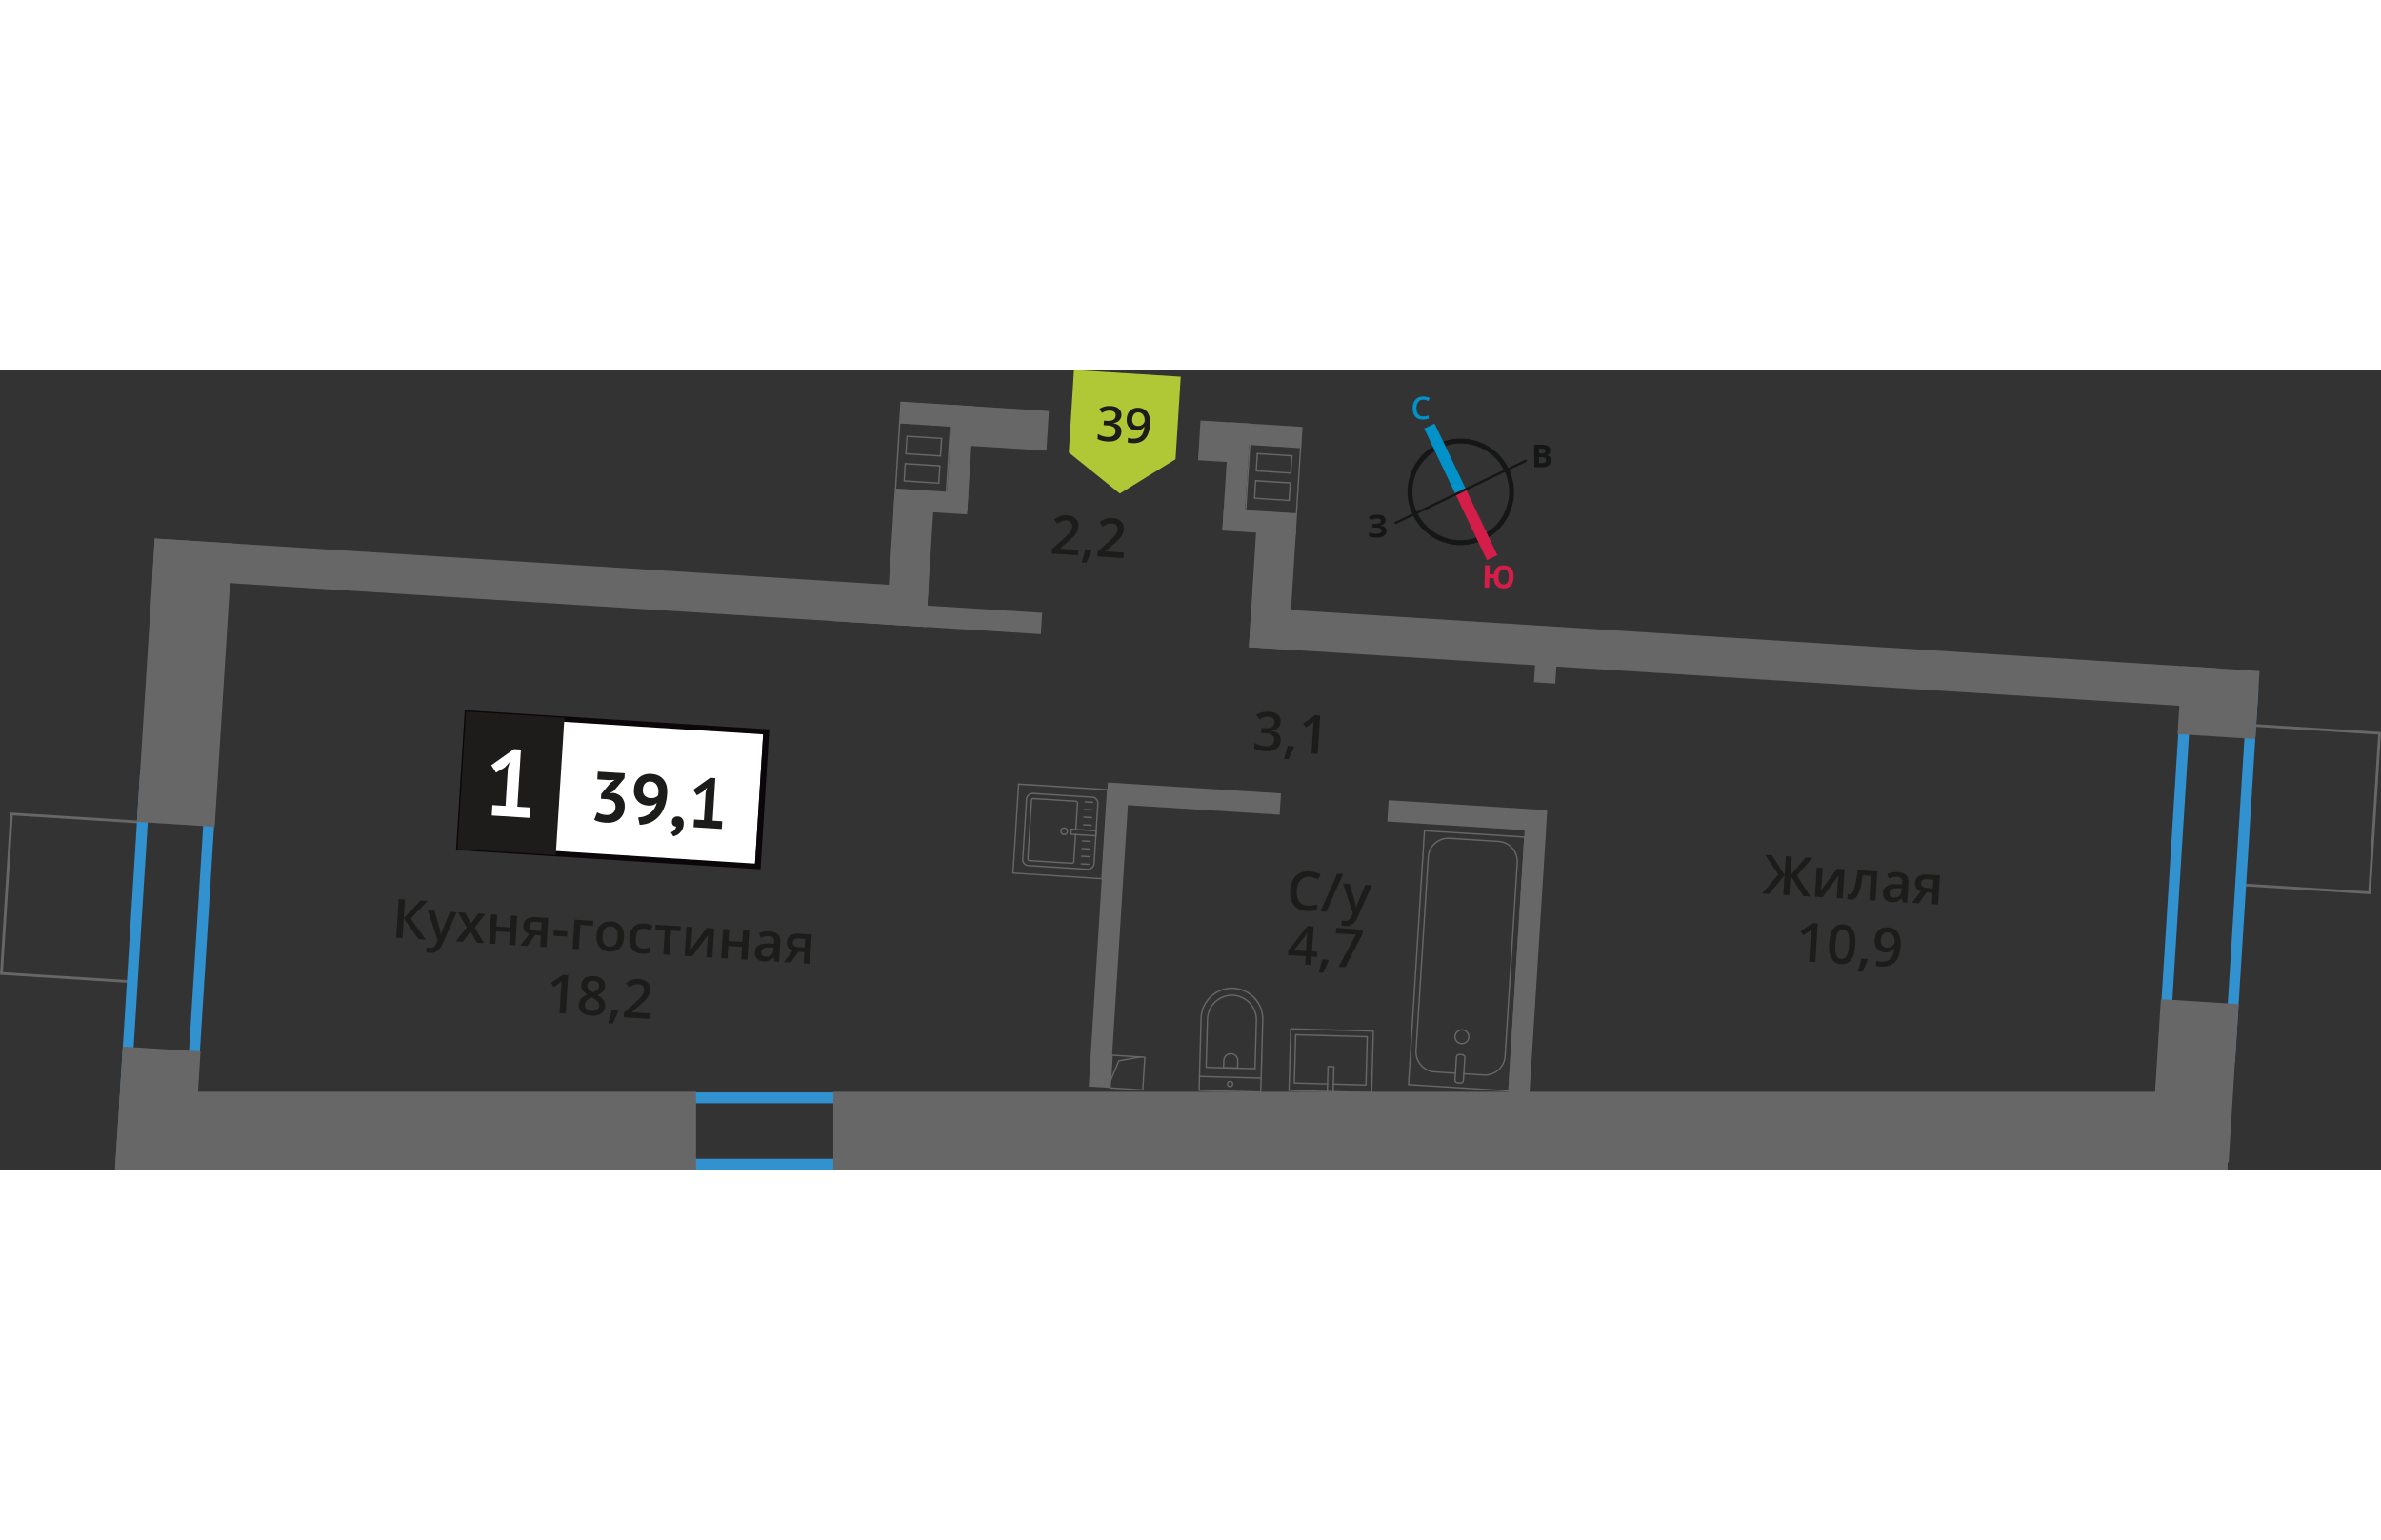 <?xml version="1.0" encoding="UTF-8"?>
<svg xmlns="http://www.w3.org/2000/svg" viewBox="0 0 439.18 147.5" width="883" height="571">
  <rect x="0" y="0" width="439.18" height="147.5" fill="#333333" stroke="none"/>
  <defs>
    <style>
      .cls-1 {
        fill: #3291cf;
      }

      .cls-1, .cls-2, .cls-3, .cls-4, .cls-5, .cls-6, .cls-7, .cls-8, .cls-9, .cls-10, .cls-11 {
        stroke-width: 0px;
      }

      .cls-2 {
        fill: #676767;
      }

      .cls-3 {
        fill: #b0c836;
        fill-rule: evenodd;
      }

      .cls-4 {
        fill: #1c1d1a;
      }

      .cls-12 {
        stroke: #0092c9;
      }

      .cls-12, .cls-13, .cls-14, .cls-15, .cls-16 {
        stroke-miterlimit: 10;
      }

      .cls-12, .cls-13, .cls-14, .cls-15, .cls-16, .cls-17 {
        fill: none;
      }

      .cls-12, .cls-14 {
        stroke-width: 2.13px;
      }

      .cls-5 {
        fill: #151616;
      }

      .cls-6 {
        fill: #0092c9;
      }

      .cls-7 {
        fill: #0a060a;
      }

      .cls-13, .cls-16, .cls-17 {
        stroke: #666766;
      }

      .cls-13, .cls-17 {
        stroke-width: .25px;
      }

      .cls-14 {
        stroke: #d41e49;
      }

      .cls-15 {
        stroke: #151616;
        stroke-width: .91px;
      }

      .cls-8 {
        fill: #d41e49;
      }

      .cls-16, .cls-18 {
        stroke-width: .5px;
      }

      .cls-18 {
        stroke: #1d1c1a;
        stroke-miterlimit: 22.93;
      }

      .cls-18, .cls-10 {
        fill: #1d1c1a;
      }

      .cls-9 {
        fill: #fff;
      }

      .cls-17 {
        stroke-linecap: round;
        stroke-linejoin: round;
      }

      .cls-11 {
        fill: #666766;
      }
    </style>
  </defs>
  <g id="Layer_2" data-name="Layer 2">
    <g>
      <rect class="cls-2" x="164.92" y="22.29" width="13.57" height="3.94" transform="translate(341.56 59.24) rotate(-176.4)"/>
      <rect class="cls-2" x="165.93" y="6.25" width="13.57" height="3.94" transform="translate(344.58 27.27) rotate(-176.4)"/>
      <rect class="cls-2" x="167.36" y="14.32" width="19.36" height="3.94" transform="translate(204.42 -159.37) rotate(93.6)"/>
      <path class="cls-11" d="M166.07,9.87l9.12.57-.76,12.13-9.12-.57.76-12.13M173.59,15.99l.02-.25.19-2.98.02-.25-.25-.02-6.13-.39-.25-.02-.02.25-.19,2.98-.02.25.25.02,6.13.39.25.02M173.27,21l.02-.25.18-2.94.02-.25-.25-.02-6.13-.39-.25-.02-.02.25-.18,2.94-.02.25.25.02,6.13.39.25.02M165.83,9.6l-.79,12.63,9.62.6.79-12.63-9.61-.6h0s0,0,0,0h0ZM173.35,15.72l-6.13-.39.19-2.98,6.13.39-.19,2.98h0ZM173.04,20.73l-6.13-.39.18-2.94,6.13.39-.18,2.94h0Z"/>
    </g>
    <g>
      <rect class="cls-2" x="226.58" y="10.07" width="13.57" height="3.94" transform="translate(1.22 -14.63) rotate(3.6)"/>
      <rect class="cls-2" x="225.57" y="26.1" width="13.57" height="3.94" transform="translate(2.22 -14.53) rotate(3.6)"/>
      <rect class="cls-2" x="218.36" y="18.03" width="19.36" height="3.94" transform="translate(193.76 246.33) rotate(-86.4)"/>
      <path class="cls-11" d="M230.65,13.72l9.12.57-.76,12.13-9.12-.57.76-12.13M238.21,19.15l.02-.25.18-2.94.02-.25-.25-.02-6.13-.39-.25-.02-.02.25-.18,2.94-.02.25.25.02,6.13.39.25.02M237.9,24.19l.02-.25.19-2.98.02-.25-.25-.02-6.13-.39-.25-.02-.02.25-.19,2.98-.02.25.25.02,6.13.39.25.02M230.42,13.45l-.79,12.63,9.61.6h0s.79-12.63.79-12.63l-9.62-.6h0ZM237.98,18.88l-6.13-.39.18-2.94,6.13.39-.18,2.94h0ZM237.66,23.93l-6.13-.39.19-2.98,6.13.39-.19,2.98h0Z"/>
    </g>
  </g>
  <g id="Layer_10" data-name="Layer 10">
    <rect class="cls-16" x="411.36" y="69.07" width="29.48" height="23.82" transform="translate(533.68 -339.2) rotate(93.6)"/>
    <rect class="cls-16" x="-1.66" y="85.44" width="29.48" height="23.82" transform="translate(111.06 90.41) rotate(93.6)"/>
  </g>
  <g id="windows">
    <path class="cls-1" d="M27.72,76.09l10.22.64-3.66,58.2-10.22-.64,3.66-58.2M25.85,73.97l-3.91,62.19,14.22.89,3.91-62.19-14.22-.89h0Z"/>
    <path class="cls-1" d="M404.23,59.97l10.22.64-4.09,65.04-10.22-.64,4.09-65.04M402.36,57.85l-4.34,69.03,14.22.89,4.34-69.03-14.22-.89h0Z"/>
    <path class="cls-1" d="M169.24,135.25v10.24h-49.18v-10.24h49.18M171.24,133.25h-53.18v14.24h53.18v-14.24h0Z"/>
  </g>
  <g id="Layer_5" data-name="Layer 5">
    <g>
      <rect class="cls-13" x="204.94" y="126.57" width="6.04" height="6.04" transform="translate(8.55 -12.8) rotate(3.6)"/>
      <polyline class="cls-13" points="204.83 131.11 206.37 127.42 210.36 126.71"/>
    </g>
    <g>
      <g>
        <rect class="cls-17" x="188.92" y="78.51" width="13.32" height="13.19" rx="1.09" ry="1.09" transform="translate(98.36 274.95) rotate(-86.4)"/>
        <path class="cls-17" d="M198.44,84.75l.31-4.87c.01-.18-.12-.33-.3-.34l-7.84-.49c-.18-.01-.33.12-.34.3l-.68,10.8c-.01.18.12.33.3.34l7.84.49c.18.01.33-.12.34-.3l.31-5"/>
        <circle class="cls-17" cx="196.29" cy="85.08" r=".6"/>
        <rect class="cls-17" x="199.4" y="83" width=".93" height="4.61" transform="translate(102.17 279.42) rotate(-86.4)"/>
        <line class="cls-17" x1="200.82" y1="91.17" x2="199.42" y2="91.09"/>
        <line class="cls-17" x1="200.91" y1="89.76" x2="199.51" y2="89.68"/>
        <line class="cls-17" x1="201" y1="88.35" x2="199.59" y2="88.27"/>
        <line class="cls-17" x1="201.09" y1="86.94" x2="199.68" y2="86.85"/>
        <line class="cls-17" x1="201.28" y1="83.97" x2="199.87" y2="83.88"/>
        <line class="cls-17" x1="201.37" y1="82.56" x2="199.96" y2="82.47"/>
        <line class="cls-17" x1="201.46" y1="81.15" x2="200.05" y2="81.06"/>
        <line class="cls-17" x1="201.54" y1="79.74" x2="200.14" y2="79.65"/>
      </g>
      <path class="cls-11" d="M188,76.51l16.17,1.02-1.02,16.17-16.17-1.02,1.02-16.17M187.77,76.24l-1.05,16.67,16.67,1.05,1.05-16.67-16.67-1.05h0Z"/>
    </g>
    <g>
      <path class="cls-17" d="M217.61,117.83h13.32c3.14,0,5.69,2.55,5.69,5.69h0c0,3.14-2.55,5.69-5.69,5.69h-13.32v-11.38h0Z" transform="translate(97.39 347.16) rotate(-88.42)"/>
      <path class="cls-17" d="M220.44,117.51h8.91c2.49,0,4.51,2.02,4.51,4.51h0c0,2.49-2.02,4.51-4.51,4.51h-8.91v-9.02h0Z" transform="translate(98.93 345.74) rotate(-88.42)"/>
      <path class="cls-17" d="M225.69,126.13h1.34c.71,0,1.29.58,1.29,1.29h0c0,.71-.58,1.29-1.29,1.29h-1.34v-2.58h0Z" transform="translate(93.39 350.83) rotate(-88.42)"/>
      <circle class="cls-17" cx="226.89" cy="131.69" r=".48"/>
      <line class="cls-17" x1="221.23" y1="130.3" x2="232.61" y2="130.61"/>
    </g>
    <g>
      <rect class="cls-17" x="261.25" y="85.53" width="18.55" height="46.92" transform="translate(7.38 -16.78) rotate(3.6)"/>
      <rect class="cls-17" x="268.5" y="126.28" width="1.55" height="5.24" rx=".49" ry=".49" transform="translate(8.63 -16.66) rotate(3.6)"/>
      <path class="cls-17" d="M268.45,129.71l-3.81-.24c-2.03-.13-3.57-1.88-3.45-3.91l2.25-35.73c.13-2.03,1.88-3.57,3.91-3.45l9.06.57c2.03.13,3.57,1.88,3.45,3.91l-2.25,35.73c-.13,2.03-1.88,3.57-3.91,3.45l-3.7-.23"/>
      <circle class="cls-17" cx="269.65" cy="122.98" r="1.27"/>
    </g>
    <g>
      <rect class="cls-17" x="239.83" y="119.79" width="11.38" height="15.25" transform="translate(111.4 369.33) rotate(-88.42)"/>
      <polyline class="cls-17" points="245.9 133.12 246.03 128.5 244.95 128.47 244.83 133.09"/>
      <polyline class="cls-17" points="245.94 131.72 251.95 131.89 252.19 122.97 238.99 122.61 238.74 131.52 244.86 131.69"/>
    </g>
  </g>
  <g id="walls">
    <rect class="cls-2" x="153.71" y="133.14" width="257.17" height="14.36"/>
    <polygon class="cls-2" points="128.38 133.13 128.38 147.5 21.22 147.5 22.15 133.13 128.38 133.13"/>
    <rect class="cls-2" x="153.84" y="43.59" width="38.3" height="3.94" transform="translate(342.78 101.89) rotate(-176.4)"/>
    <rect class="cls-2" x="204.2" y="77.1" width="32" height="3.94" transform="translate(434.99 171.8) rotate(-176.4)"/>
    <rect class="cls-2" x="255.97" y="80.27" width="29.31" height="3.94" transform="translate(535.56 181.31) rotate(-176.4)"/>
    <rect class="cls-2" x="255.27" y="108.95" width="52.56" height="3.94" transform="translate(153.18 384.95) rotate(-86.4)"/>
    <rect class="cls-2" x="282.36" y="53.03" width="5.43" height="3.94" transform="translate(212.29 336.06) rotate(-86.4)"/>
    <rect class="cls-2" x="178.16" y="104.09" width="52.56" height="3.94" transform="translate(85.75 303.44) rotate(-86.4)"/>
    <rect class="cls-2" x="402.94" y="54.15" width="12.56" height="14.36" transform="translate(496.12 -343.22) rotate(93.6)"/>
    <rect class="cls-2" x="390.2" y="123.92" width="29.26" height="14.36" transform="translate(561.09 -264.69) rotate(93.6)"/>
    <rect class="cls-2" x="7.89" y="50.49" width="52.36" height="14.36" transform="translate(93.77 27.29) rotate(93.6)"/>
    <polygon class="cls-2" points="36.99 125.7 36.52 133.13 35.62 147.5 21.22 147.5 22.13 133.13 22.65 124.8 36.99 125.7"/>
    <rect class="cls-2" x="155.82" y="31.44" width="24.16" height="7.33" transform="translate(122.32 200.47) rotate(-86.4)"/>
    <rect class="cls-2" x="175.72" y="7" width="17.54" height="7.33" transform="translate(1.03 -11.56) rotate(3.6)"/>
    <rect class="cls-2" x="221.2" y="9.59" width="9.09" height="7.33" transform="translate(1.28 -14.14) rotate(3.6)"/>
    <rect class="cls-2" x="28.18" y="35.58" width="143.01" height="7.33" transform="translate(196.7 84.67) rotate(-176.4)"/>
    <rect class="cls-2" x="223.62" y="36.64" width="22.18" height="7.33" transform="translate(289.67 -191.42) rotate(93.6)"/>
    <rect class="cls-2" x="230.41" y="49.41" width="178.33" height="7.33" transform="translate(635.19 126.11) rotate(-176.4)"/>
  </g>
  <g id="text">
    <g>
      <polygon class="cls-3" points="216.83 16.46 216.83 16.46 211.69 19.62 206.55 22.79 201.85 19.01 197.14 15.22 197.14 15.22 197.14 15.22 198.1 0 217.79 1.24 216.83 16.45 216.83 16.46"/>
      <g>
        <path class="cls-10" d="M206.86,8.32c-.03.41-.17.74-.42.99s-.6.42-1.03.48v.04c.51.1.88.28,1.12.55.24.27.35.62.32,1.04-.04.62-.29,1.08-.74,1.39-.46.31-1.09.44-1.89.38-.71-.04-1.3-.2-1.78-.46l.06-.92c.26.15.54.27.84.37.3.09.59.15.87.17.5.03.87-.04,1.13-.21.26-.17.4-.45.42-.83.02-.34-.1-.6-.36-.78-.26-.18-.68-.29-1.27-.32l-.56-.03.05-.84.57.04c1.02.06,1.56-.26,1.6-.96.02-.27-.06-.49-.23-.65-.17-.16-.43-.25-.78-.27-.24-.02-.48,0-.71.06-.23.05-.5.17-.82.35l-.46-.75c.62-.39,1.31-.57,2.09-.52.65.04,1.14.21,1.49.51.34.3.5.69.47,1.18Z"/>
        <path class="cls-10" d="M212.14,9.92c-.08,1.26-.39,2.19-.94,2.78-.55.59-1.33.85-2.36.79-.39-.02-.67-.07-.83-.12l.05-.86c.25.09.51.14.78.16.7.04,1.23-.11,1.59-.46s.59-.93.67-1.73h-.05c-.19.25-.41.43-.66.53-.25.1-.54.14-.87.12-.57-.04-1-.24-1.3-.61-.3-.37-.43-.87-.4-1.49.04-.67.26-1.19.66-1.56.4-.37.93-.54,1.58-.5.46.03.85.17,1.17.41.33.24.57.58.72,1.02.16.43.22.95.18,1.54ZM210.03,7.82c-.36-.02-.64.08-.84.3-.2.22-.32.54-.35.96-.02.37.05.66.21.88.16.22.43.34.79.36.35.02.65-.06.9-.26.25-.19.38-.43.4-.71.02-.26-.02-.51-.1-.74-.09-.23-.22-.42-.39-.56-.17-.14-.38-.22-.61-.24Z"/>
      </g>
    </g>
    <g>
      <path class="cls-4" d="M241.51,93.47c-.67-.04-1.21.16-1.62.61s-.65,1.09-.7,1.93c-.06.87.09,1.55.43,2.02.34.47.86.73,1.56.77.3.02.6,0,.88-.04.29-.04.59-.1.9-.18l-.06,1c-.57.18-1.21.24-1.92.2-1.04-.07-1.82-.43-2.34-1.1-.52-.67-.74-1.59-.67-2.76.05-.74.22-1.38.53-1.92.31-.54.73-.94,1.26-1.2.53-.26,1.14-.37,1.84-.33.73.05,1.39.24,1.99.58l-.48.94c-.23-.13-.48-.25-.74-.35-.26-.1-.54-.16-.84-.18Z"/>
      <path class="cls-4" d="M247.74,92.96l-3.1,6.96-1.08-.07,3.1-6.96,1.08.07Z"/>
      <path class="cls-4" d="M247.71,94.7l1.25.08.9,3.12c.14.45.22.86.25,1.25h.04c.04-.17.11-.39.2-.64.09-.25.58-1.43,1.47-3.55l1.24.08-2.69,5.96c-.49,1.09-1.22,1.61-2.2,1.55-.25-.02-.5-.06-.73-.13l.06-.91c.17.05.36.08.59.1.55.03.96-.26,1.22-.89l.23-.5-1.82-5.53Z"/>
      <path class="cls-4" d="M242.9,108.26l-.96-.06-.1,1.55-1.12-.07.1-1.55-3.25-.2.06-.88,3.55-4.5,1.12.07-.29,4.64.96.06-.06.95ZM240.88,107.18l.11-1.79c.04-.64.09-1.16.15-1.56h-.04c-.1.21-.26.46-.48.75l-1.93,2.46,2.19.14Z"/>
      <path class="cls-4" d="M245.05,108.91c-.19.59-.53,1.35-1,2.28l-.84-.05c.28-.86.5-1.67.66-2.42l1.13.07.07.12Z"/>
      <path class="cls-4" d="M246.89,110.08l3.2-5.93-3.7-.23.06-1.01,4.93.31-.05.8-3.2,6.14-1.24-.08Z"/>
    </g>
    <g>
      <g>
        <path class="cls-4" d="M78.56,105.07l-1.37-.09-2.71-3.8-.23,3.61-1.17-.07.45-7.12,1.17.07-.22,3.45,3.1-3.27,1.28.08-3.09,3.26,2.78,3.87Z"/>
        <path class="cls-4" d="M78.9,99.68l1.25.08.9,3.12c.14.45.22.86.25,1.25h.04c.04-.17.11-.39.2-.64.09-.25.58-1.43,1.47-3.55l1.24.08-2.69,5.96c-.49,1.09-1.22,1.61-2.2,1.55-.25-.02-.5-.06-.74-.13l.06-.91c.17.05.36.08.59.1.55.04.96-.26,1.23-.89l.23-.49-1.82-5.53Z"/>
        <path class="cls-4" d="M86.1,102.78l-1.64-2.75,1.31.08,1.11,1.96,1.36-1.81,1.3.08-1.98,2.52,1.73,2.87-1.3-.08-1.2-2.1-1.45,1.93-1.3-.08,2.07-2.63Z"/>
        <path class="cls-4" d="M91.71,100.48l-.14,2.16,2.54.16.14-2.16,1.15.07-.34,5.39-1.15-.07.15-2.32-2.54-.16-.15,2.32-1.14-.07.34-5.39,1.14.07Z"/>
        <path class="cls-4" d="M97.24,106.24l-1.28-.08,1.64-2.11c-.36-.13-.63-.33-.82-.61-.19-.28-.27-.62-.25-1.02.03-.51.24-.9.62-1.16s.89-.38,1.52-.34l2.46.15-.34,5.39-1.15-.07.13-2.08-1.09-.07-1.44,1.99ZM97.64,102.5c-.02.28.07.49.28.64.2.15.48.24.83.26l1.07.07.1-1.6-1.25-.08c-.31-.02-.56.03-.74.16-.18.12-.28.31-.29.55Z"/>
        <path class="cls-4" d="M102.09,104.35l.06-.97,2.5.16-.06.97-2.5-.16Z"/>
        <path class="cls-4" d="M109.45,101.6l-.06.9-2.34-.15-.28,4.49-1.15-.07.34-5.39,3.48.22Z"/>
        <path class="cls-4" d="M115.11,104.65c-.06.88-.33,1.55-.81,2.02-.48.47-1.13.67-1.93.62-.5-.03-.94-.17-1.31-.42-.37-.25-.65-.6-.83-1.04-.18-.44-.25-.94-.22-1.5.05-.87.32-1.54.8-2,.48-.46,1.12-.67,1.94-.62.78.05,1.38.34,1.8.87.42.53.61,1.22.56,2.07ZM111.18,104.4c-.08,1.24.34,1.9,1.26,1.95.91.06,1.4-.54,1.48-1.78.08-1.23-.34-1.88-1.26-1.93-.48-.03-.84.11-1.08.41s-.37.75-.41,1.35Z"/>
        <path class="cls-4" d="M118.42,107.67c-.82-.05-1.42-.33-1.82-.83-.39-.5-.56-1.2-.51-2.09.06-.91.32-1.59.8-2.05.48-.46,1.13-.66,1.97-.61.57.04,1.07.17,1.52.41l-.4.9c-.47-.22-.87-.34-1.18-.36-.93-.06-1.44.53-1.52,1.77-.04.6.05,1.07.26,1.38.21.32.54.49.99.52.51.03,1-.06,1.47-.29l-.06,1c-.21.11-.44.18-.67.22-.24.04-.52.05-.85.02Z"/>
        <path class="cls-4" d="M125.58,102.61l-.06.9-1.75-.11-.28,4.49-1.15-.07.28-4.49-1.75-.11.06-.9,4.66.29Z"/>
        <path class="cls-4" d="M127.71,102.75l-.17,2.76c-.02.32-.08.79-.17,1.41l2.97-4.01,1.4.09-.34,5.39-1.1-.07.17-2.71c0-.15.03-.39.07-.72.04-.33.07-.58.09-.73l-2.96,4-1.4-.09.34-5.39,1.1.07Z"/>
        <path class="cls-4" d="M134.52,103.17l-.14,2.16,2.54.16.14-2.16,1.14.07-.34,5.39-1.14-.07.15-2.32-2.54-.16-.15,2.32-1.15-.07.34-5.39,1.15.07Z"/>
        <path class="cls-4" d="M142.87,109.11l-.18-.76h-.04c-.28.31-.56.52-.83.62-.27.1-.61.14-1.02.11-.53-.03-.93-.2-1.21-.51-.28-.3-.4-.72-.37-1.24.04-.56.27-.96.7-1.22.43-.26,1.07-.37,1.92-.34l.93.03.02-.29c.02-.34-.04-.61-.19-.79-.15-.18-.39-.28-.73-.3-.28-.02-.54,0-.8.07-.26.07-.51.15-.75.24l-.32-.84c.3-.13.63-.23.98-.29.35-.06.68-.08.99-.06.68.04,1.19.23,1.52.55.33.32.48.8.44,1.44l-.23,3.63-.82-.05ZM141.22,108.22c.42.03.76-.07,1.02-.29.27-.22.41-.53.44-.95l.03-.47h-.69c-.54-.03-.94.04-1.19.18-.26.15-.39.38-.42.71-.02.24.04.43.18.57s.35.22.63.24Z"/>
        <path class="cls-4" d="M145.84,109.3l-1.28-.08,1.64-2.11c-.36-.13-.63-.33-.82-.61-.19-.28-.27-.62-.25-1.02.03-.51.24-.9.62-1.16s.89-.38,1.52-.34l2.46.15-.34,5.39-1.15-.07.13-2.08-1.09-.07-1.44,1.99ZM146.24,105.56c-.02.28.07.49.28.64.2.15.48.24.83.26l1.07.07.1-1.6-1.25-.08c-.31-.02-.56.03-.74.16-.18.12-.28.31-.29.55Z"/>
        <path class="cls-4" d="M104.34,118.71l-1.14-.07.29-4.6c.03-.55.07-.98.12-1.3-.08.07-.18.15-.29.24-.11.09-.5.36-1.15.83l-.53-.76,2.2-1.51.96.06-.45,7.12Z"/>
        <path class="cls-4" d="M109.54,111.79c.68.04,1.2.23,1.57.57.37.33.54.76.51,1.28-.05.73-.52,1.29-1.43,1.66.54.31.92.63,1.14.96.22.32.31.68.29,1.06-.04.59-.28,1.04-.74,1.37s-1.05.47-1.79.42c-.77-.05-1.36-.25-1.77-.61-.41-.36-.59-.84-.55-1.45.02-.4.16-.75.4-1.05.24-.3.63-.56,1.15-.78-.42-.29-.71-.58-.88-.88-.17-.3-.24-.63-.22-.99.03-.52.26-.92.69-1.2.43-.28.96-.4,1.62-.36ZM107.88,117.08c-.02.34.08.61.31.81.22.2.54.32.95.34.42.03.75-.05.99-.23s.38-.43.4-.77c.02-.26-.08-.51-.28-.74-.2-.23-.51-.45-.94-.67l-.14-.07c-.44.16-.76.35-.96.56s-.31.47-.33.76ZM109.47,112.67c-.32-.02-.59.04-.8.19-.21.15-.32.36-.34.64-.01.17.02.32.08.46.06.14.16.27.29.38.13.12.35.26.67.44.4-.15.69-.31.86-.49.17-.18.27-.4.28-.65.02-.28-.07-.5-.26-.67-.19-.17-.45-.27-.78-.29Z"/>
        <path class="cls-4" d="M114.01,118.27c-.19.59-.53,1.35-1,2.28l-.84-.05c.28-.86.5-1.67.66-2.42l1.13.07.07.12Z"/>
        <path class="cls-4" d="M119.87,119.69l-4.83-.3.05-.87,1.95-1.73c.58-.52.96-.89,1.15-1.11.19-.22.33-.43.43-.63.09-.2.15-.42.16-.65.02-.32-.06-.58-.24-.78-.18-.2-.44-.31-.79-.33-.27-.02-.54.02-.8.1-.26.08-.57.25-.92.49l-.57-.79c.42-.31.82-.52,1.2-.64.38-.12.79-.16,1.21-.13.66.04,1.18.25,1.56.62.38.37.55.85.51,1.43-.02.32-.1.62-.23.9-.13.28-.33.57-.59.86-.26.29-.68.68-1.27,1.17l-1.31,1.12v.05s3.38.21,3.38.21l-.06,1.01Z"/>
      </g>
      <g>
        <rect class="cls-9" x="100.28" y="50.05" width="24.87" height="54.7" transform="translate(28.39 185.04) rotate(-86.4)"/>
        <path class="cls-7" d="M140.76,67.21l-53.99-3.4-1.5,23.83,53.99,3.4,1.5-23.83ZM86.28,62.79l55.62,3.5-1.62,25.8-56.17-3.53,1.62-25.8.54.03Z"/>
        <rect class="cls-18" x="81.81" y="67.4" width="24.87" height="17.68" transform="translate(12.23 165.51) rotate(-86.4)"/>
        <g>
          <path class="cls-4" d="M111.78,82.07c.54.03.96-.08,1.26-.35.3-.27.46-.61.49-1.01.03-.49-.09-.87-.37-1.12-.28-.25-.74-.4-1.37-.44l-.94-.06.06-.9,1.71-2.05.78-.54-1.04.05-2.19-.14.09-1.43,4.98.31-.06.92-1.99,2.35-.6.32v.07s.55-.04.55-.04c.3.04.59.13.85.26.27.13.5.31.69.53.19.23.34.5.44.82s.14.69.11,1.09c-.03.51-.14.95-.34,1.31s-.45.66-.76.89c-.32.23-.68.4-1.08.5-.41.1-.84.13-1.3.1-.38-.02-.78-.08-1.18-.18s-.73-.22-.97-.36l.54-1.38c.22.13.46.23.73.32s.57.14.91.16Z"/>
          <path class="cls-4" d="M116.93,77.35c.03-.44.12-.85.28-1.21.16-.36.37-.67.65-.92.27-.25.6-.44.98-.57.38-.13.81-.18,1.28-.15.98.06,1.73.4,2.26,1.03.52.62.75,1.49.68,2.61-.06,1.01-.25,1.87-.55,2.59-.3.72-.68,1.31-1.15,1.77-.46.46-.98.81-1.56,1.03-.58.22-1.19.34-1.81.36l-.28-1.35c.48-.03.91-.12,1.3-.27.38-.15.72-.34,1-.58.29-.24.52-.51.71-.83.19-.31.33-.66.42-1.03-.22.21-.46.36-.7.43s-.57.1-.97.07c-.33-.02-.65-.1-.97-.23-.32-.13-.6-.32-.84-.57-.24-.25-.43-.55-.57-.91-.14-.36-.19-.78-.16-1.26ZM118.58,77.37c-.03.5.08.88.35,1.15.26.27.6.42,1.02.44.36.02.65-.01.88-.11.23-.1.42-.23.55-.38.04-.18.06-.35.07-.52.02-.24,0-.48-.05-.72s-.13-.45-.24-.64c-.12-.19-.27-.35-.45-.47-.19-.12-.42-.19-.69-.21-.43-.03-.76.09-1.02.35s-.39.63-.42,1.12Z"/>
          <path class="cls-4" d="M123.94,83.25c.02-.3.13-.52.34-.69.21-.16.45-.23.74-.22.36.02.64.16.84.42.19.25.28.58.25.98-.02.39-.11.72-.25,1-.14.27-.3.5-.49.67-.19.18-.39.31-.6.41-.21.09-.4.16-.57.21l-.45-.73c.24-.08.45-.22.64-.43.19-.21.3-.43.33-.67-.2.01-.39-.06-.56-.22-.17-.16-.24-.4-.22-.73Z"/>
          <path class="cls-4" d="M128.03,82.91l1.81.11.32-5.15.25-.87-.67.73-1.21.72-.66-1.02,3.12-2.21.95.06-.49,7.84,1.77.11-.09,1.43-5.2-.33.09-1.43Z"/>
        </g>
        <path class="cls-9" d="M90.82,80.25l2.43.15.43-6.91.34-1.17-.9.98-1.62.97-.88-1.37,4.19-2.97,1.28.08-.66,10.53,2.38.15-.12,1.92-6.98-.44.12-1.92Z"/>
      </g>
    </g>
    <g>
      <path class="cls-4" d="M236.24,64.9c-.03.45-.18.82-.47,1.1-.28.28-.67.46-1.15.54v.04c.56.11.98.31,1.25.61.27.3.39.69.36,1.16-.04.69-.32,1.2-.83,1.54-.51.34-1.21.48-2.1.43-.79-.05-1.45-.22-1.97-.51l.06-1.02c.29.17.6.3.94.41.33.1.65.16.97.18.55.04.97-.04,1.26-.23.29-.19.44-.5.47-.92.02-.38-.11-.67-.4-.87-.29-.2-.76-.32-1.41-.36l-.62-.04.06-.93.63.04c1.14.07,1.73-.29,1.78-1.07.02-.31-.07-.55-.25-.73-.19-.18-.47-.28-.86-.3-.27-.02-.53,0-.79.07-.26.06-.56.19-.92.39l-.51-.83c.68-.44,1.46-.63,2.32-.58.72.04,1.27.24,1.65.57.38.33.56.77.52,1.32Z"/>
      <path class="cls-4" d="M238.67,69.51c-.19.59-.53,1.35-1,2.28l-.84-.05c.28-.86.5-1.67.66-2.42l1.13.07.07.12Z"/>
      <path class="cls-4" d="M243.06,70.84l-1.15-.07.29-4.6c.03-.55.07-.98.12-1.3-.08.07-.18.15-.29.24-.11.09-.5.36-1.15.83l-.53-.76,2.2-1.52.96.06-.45,7.12Z"/>
    </g>
    <g>
      <path class="cls-4" d="M198.85,34.16l-4.83-.3.05-.87,1.95-1.73c.58-.52.96-.89,1.15-1.11.19-.22.33-.43.43-.63.09-.2.15-.42.16-.65.02-.32-.06-.58-.24-.78-.18-.2-.44-.31-.78-.33-.27-.02-.54.02-.8.1-.26.08-.57.25-.92.49l-.57-.79c.42-.31.82-.52,1.2-.64.38-.12.79-.16,1.21-.13.66.04,1.18.25,1.56.62.38.37.55.85.51,1.43-.02.32-.1.62-.23.91-.13.28-.33.57-.59.86-.26.29-.68.68-1.27,1.17l-1.31,1.12v.05s3.38.21,3.38.21l-.06,1.01Z"/>
      <path class="cls-4" d="M201.36,33.26c-.19.59-.53,1.35-1,2.28l-.84-.05c.28-.86.5-1.67.66-2.42l1.13.07.07.12Z"/>
      <path class="cls-4" d="M207.22,34.68l-4.83-.3.05-.87,1.95-1.73c.58-.52.96-.89,1.15-1.11.19-.22.33-.43.43-.63.09-.2.15-.42.16-.65.02-.32-.06-.58-.24-.78-.18-.2-.44-.31-.78-.33-.27-.02-.54.02-.8.1-.26.08-.57.25-.92.49l-.57-.79c.42-.31.82-.52,1.2-.64.38-.12.79-.16,1.21-.13.66.04,1.18.25,1.56.62.38.37.55.85.51,1.43-.02.32-.1.62-.23.9-.13.28-.33.57-.59.86-.26.29-.68.68-1.27,1.17l-1.31,1.12v.05s3.38.21,3.38.21l-.06,1.01Z"/>
    </g>
    <g>
      <path class="cls-4" d="M327.99,93.04l-2.39-3.6,1.25.08,2.32,3.61.22-3.45,1.11.07-.22,3.45,2.75-3.29,1.25.08-2.82,3.28,2.48,3.86-1.29-.08-2.38-3.78-.23,3.61-1.11-.07.23-3.61-2.83,3.45-1.3-.08,2.96-3.51Z"/>
      <path class="cls-4" d="M336.2,91.84l-.17,2.76c-.02.32-.08.79-.17,1.41l2.97-4.01,1.4.09-.34,5.39-1.1-.07.17-2.71c0-.15.03-.39.07-.72.04-.33.07-.58.09-.73l-2.96,4-1.4-.09.34-5.39,1.1.07Z"/>
      <path class="cls-4" d="M345.95,97.87l-1.16-.07.28-4.49-1.49-.09c-.16,1.15-.34,2.05-.54,2.69-.2.64-.43,1.1-.69,1.39-.27.28-.6.41-1,.39-.25-.02-.46-.06-.62-.15l.06-.9c.12.05.24.08.36.09.33.02.62-.34.85-1.07.24-.73.46-1.87.66-3.4l3.62.23-.34,5.39Z"/>
      <path class="cls-4" d="M350.96,98.18l-.18-.76h-.04c-.28.31-.56.52-.83.62-.27.1-.61.14-1.02.11-.53-.03-.94-.2-1.21-.51-.28-.3-.4-.72-.37-1.24.04-.56.27-.96.7-1.22.43-.26,1.07-.37,1.92-.34l.93.03.02-.29c.02-.34-.04-.61-.19-.79-.15-.18-.4-.28-.73-.3-.28-.02-.54,0-.8.07-.26.07-.51.15-.75.24l-.32-.84c.3-.13.63-.23.98-.29s.68-.08.99-.06c.69.04,1.19.23,1.52.55.33.32.48.8.44,1.44l-.23,3.63-.82-.05ZM349.3,97.29c.42.03.76-.07,1.02-.29.27-.22.41-.53.44-.95l.03-.47h-.69c-.54-.03-.94.04-1.19.18-.26.15-.39.38-.41.71-.02.24.04.43.18.57.14.14.35.22.63.24Z"/>
      <path class="cls-4" d="M353.93,98.37l-1.28-.08,1.64-2.11c-.36-.13-.63-.33-.82-.61-.19-.28-.27-.62-.25-1.02.03-.51.24-.9.62-1.16s.89-.38,1.52-.34l2.46.15-.34,5.39-1.15-.07.13-2.08-1.09-.07-1.44,1.99ZM354.33,94.63c-.02.28.07.49.28.64.2.15.48.24.83.26l1.07.07.1-1.6-1.25-.08c-.31-.02-.56.03-.74.16-.18.12-.28.31-.29.55Z"/>
      <path class="cls-4" d="M334.83,109.19l-1.14-.07.29-4.6c.03-.55.07-.98.12-1.3-.08.07-.18.15-.29.24-.11.09-.5.36-1.15.83l-.53-.76,2.2-1.51.96.06-.45,7.12Z"/>
      <path class="cls-4" d="M342.22,106.08c-.08,1.24-.33,2.14-.77,2.72-.44.58-1.06.84-1.88.79-.79-.05-1.37-.4-1.74-1.04-.37-.65-.52-1.57-.44-2.77.08-1.26.34-2.17.77-2.74.44-.57,1.06-.83,1.88-.78.8.05,1.38.4,1.75,1.05.37.65.52,1.58.44,2.78ZM338.54,105.85c-.06.97,0,1.67.17,2.1.17.43.48.66.92.68s.77-.16,1-.57c.23-.41.37-1.09.43-2.05.06-.96,0-1.65-.17-2.09-.18-.44-.48-.67-.92-.7-.44-.03-.77.16-1,.57-.23.41-.37,1.1-.43,2.07Z"/>
      <path class="cls-4" d="M344.5,108.75c-.19.59-.53,1.35-1,2.28l-.84-.05c.28-.86.5-1.67.66-2.42l1.13.07.07.12Z"/>
      <path class="cls-4" d="M350.6,106.08c-.09,1.4-.44,2.43-1.05,3.09-.61.66-1.48.95-2.62.88-.43-.03-.74-.07-.93-.14l.06-.96c.28.1.57.16.86.18.77.05,1.36-.12,1.77-.51.41-.39.65-1.03.75-1.92h-.06c-.21.28-.45.47-.73.59-.28.11-.6.16-.97.13-.63-.04-1.11-.27-1.45-.68-.34-.42-.48-.97-.44-1.65.05-.74.29-1.32.74-1.74.45-.41,1.03-.6,1.75-.55.51.03.94.18,1.3.45.36.27.63.65.81,1.13.17.48.24,1.05.2,1.71ZM348.26,103.74c-.4-.03-.71.08-.94.33-.23.24-.36.6-.39,1.07-.03.41.05.73.23.98.18.25.47.38.87.41.39.02.72-.07,1-.29.28-.21.43-.48.45-.78.02-.29-.02-.56-.12-.82-.1-.26-.24-.47-.43-.63-.19-.16-.42-.25-.68-.26Z"/>
    </g>
    <g>
      <path class="cls-15" d="M265.41,14.02c4.68-2.24,10.27-.25,12.49,4.43,2.23,4.66.25,10.27-4.43,12.49-4.68,2.24-10.27.25-12.49-4.43-2.24-4.68-.25-10.27,4.43-12.49Z"/>
      <line class="cls-12" x1="263.65" y1="10.34" x2="269.44" y2="22.48"/>
      <line class="cls-14" x1="275.23" y1="34.62" x2="269.44" y2="22.48"/>
      <polygon class="cls-5" points="257.2 28.07 269.34 22.28 269.53 22.67 257.39 28.46 257.2 28.07"/>
      <rect class="cls-5" x="268.78" y="19.37" width="13.45" height=".43" transform="translate(18.28 120.18) rotate(-25.43)"/>
      <path class="cls-6" d="M262.52,5.47c-.39,0-.69.14-.91.42-.22.26-.34.65-.34,1.13s.1.89.31,1.15c.22.26.52.39.92.4.18,0,.35-.02.52-.05s.33-.07.5-.13v.57c-.32.13-.69.18-1.1.18-.61,0-1.07-.19-1.38-.57-.33-.35-.47-.89-.47-1.56,0-.43.08-.81.23-1.13.17-.31.39-.57.69-.74.3-.16.65-.25,1.06-.25s.8.1,1.17.27l-.25.57c-.15-.08-.3-.13-.44-.19-.17-.04-.31-.08-.5-.08"/>
      <path class="cls-8" d="M279.19,38.22c-.02.67-.2,1.18-.52,1.54-.32.36-.79.54-1.38.52-.54-.01-.96-.17-1.27-.5-.31-.32-.48-.79-.5-1.38l-.8-.02-.04,1.78-.87-.02.1-4.13.87.02-.04,1.63.81.02c.07-.55.26-.96.59-1.25.32-.27.73-.41,1.27-.39.59.01,1.03.21,1.34.59.31.38.46.9.44,1.59M276.41,38.15c-.01.44.07.8.22,1.04.16.23.38.36.68.37.63.02.96-.44.98-1.37.01-.46-.05-.82-.21-1.06-.14-.23-.36-.36-.68-.37s-.54.12-.71.33c-.15.24-.26.59-.27,1.05"/>
      <path class="cls-5" d="M282.97,13.8l1.3-.02c.57,0,1,.06,1.26.23.28.16.41.42.42.79,0,.24-.05.45-.16.61-.13.15-.27.26-.46.28v.04c.26.05.45.16.56.31.11.17.19.39.19.65,0,.37-.14.67-.4.88-.27.23-.64.34-1.11.35l-1.56.02-.05-4.13ZM283.88,15.42h.5c.24,0,.41-.05.52-.12.11-.08.15-.19.14-.37,0-.15-.06-.26-.17-.33-.11-.07-.3-.11-.56-.1h-.44s.01.93.01.93ZM283.89,16.1v1.07s.57,0,.57,0c.24,0,.43-.04.54-.14.11-.09.16-.24.16-.43,0-.33-.25-.52-.73-.51h-.54Z"/>
      <path class="cls-5" d="M255.58,27.69c0,.26-.09.48-.29.65-.18.19-.42.3-.76.34v.02c.39.03.67.14.88.3.21.16.32.38.32.66,0,.39-.16.69-.45.91-.31.23-.74.34-1.27.35-.61,0-1.09-.06-1.47-.2v-.74c.16.07.38.14.62.19.22.03.45.05.67.05.69-.01,1.03-.2,1.03-.61,0-.18-.12-.33-.34-.42-.22-.09-.56-.14-1-.13h-.39s-.01-.68-.01-.68h.35c.44-.01.76-.05.96-.13.18-.09.29-.23.29-.43,0-.13-.06-.24-.19-.33-.13-.07-.32-.12-.58-.12-.39,0-.76.12-1.11.35l-.4-.57c.24-.15.48-.29.75-.36.26-.06.55-.1.87-.11.45,0,.82.08,1.08.26.26.18.41.42.42.73"/>
    </g>
  </g>
</svg>